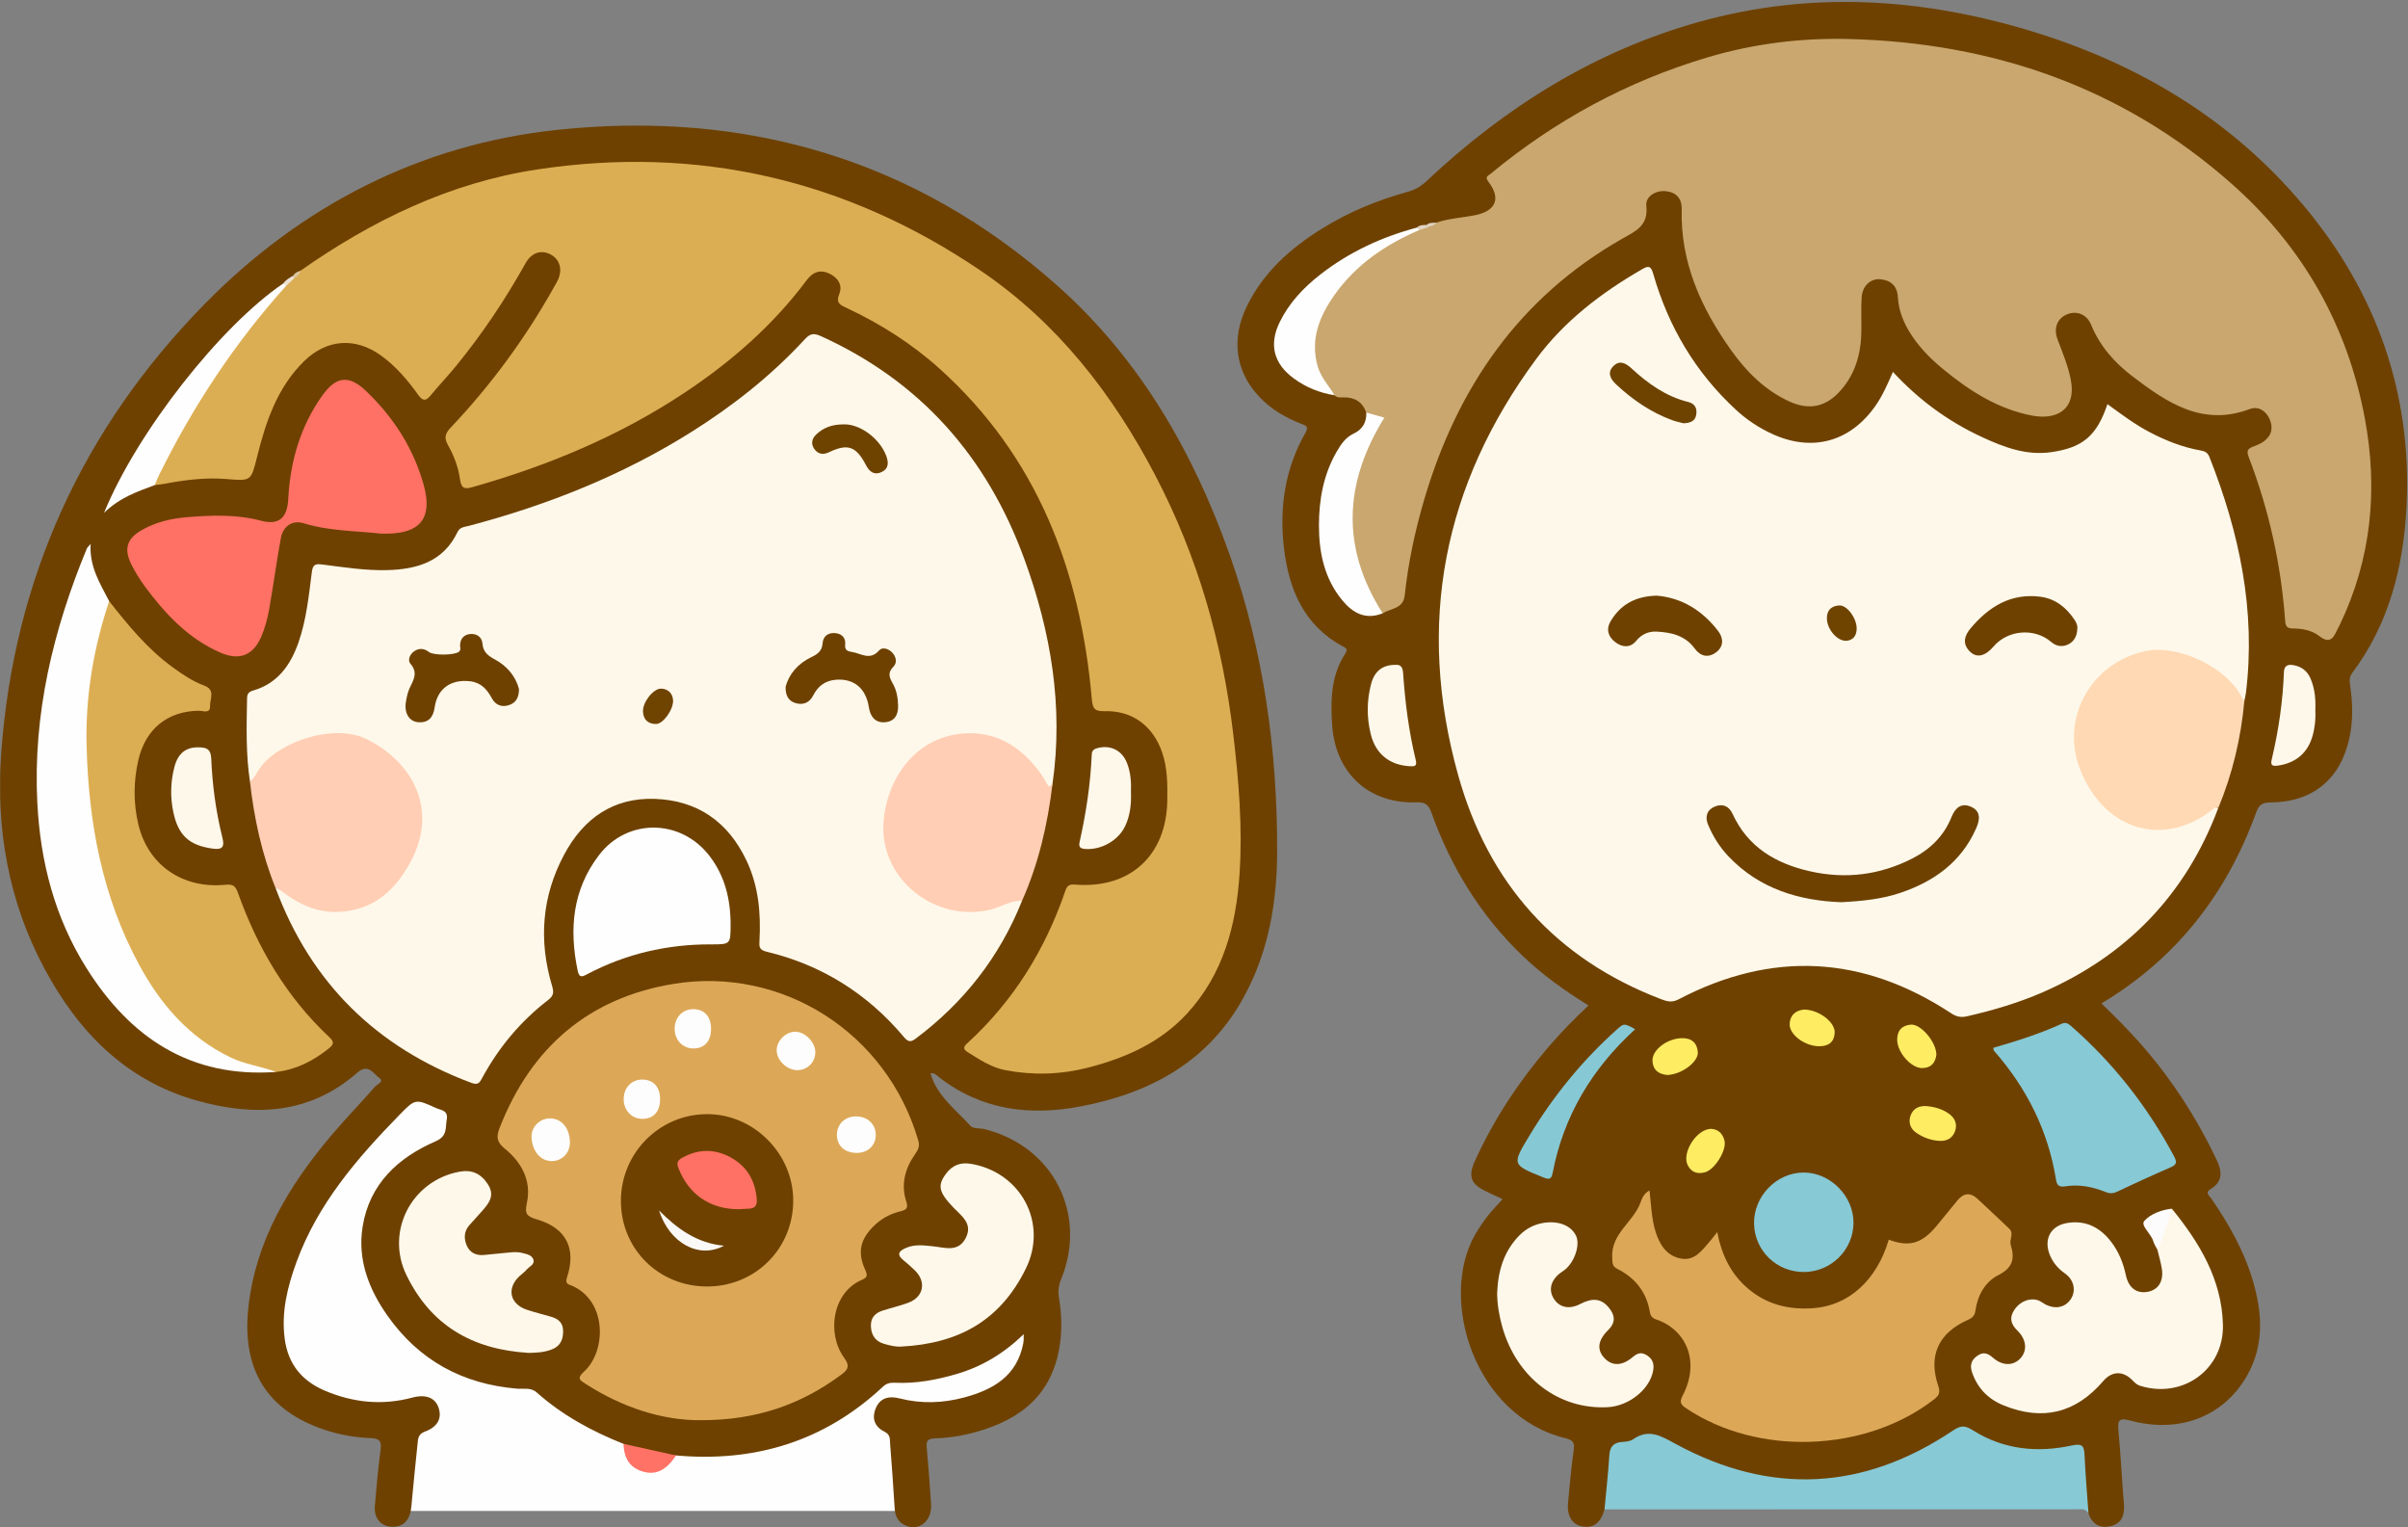 <?xml version="1.0" encoding="UTF-8"?>
<!DOCTYPE svg PUBLIC "-//W3C//DTD SVG 1.1//EN" "http://www.w3.org/Graphics/SVG/1.1/DTD/svg11.dtd">
<svg version="1.1" xmlns="http://www.w3.org/2000/svg" xmlns:xlink="http://www.w3.org/1999/xlink" x="0" y="0" width="992" height="629" viewBox="0, 0, 992, 629">
  <rect x="0" y="0" width="992" height="629" fill="#808080" stroke="none"/>
  <defs>
    <clipPath id="Clip_1">
      <path d="M0.06,0.799 L991.626,0.799 L991.626,628.94 L0.06,628.94 z"/>
    </clipPath>
  </defs>
  <g id="Layer_1">
    <g clip-path="url(#Clip_1)">
      <path d="M160.322,622.324 L371.822,622.324 L373.322,583.824 L414.822,579.824 L432.322,545.824 L398.322,466.824 L285.822,437.824 L162.322,448.324 L108.822,532.824 L122.322,578.824 L160.822,585.324 L160.322,622.324" fill="#FEFEFE"/>
      <path d="M660.998,621.682 C659.383,627.287 656.558,629.467 651.899,628.703 C647.8,628.03 645.468,624.46 645.951,619.218 C646.623,611.926 647.27,604.624 648.289,597.377 C648.724,594.289 648.169,593.155 644.906,592.361 C607.317,583.218 592.592,535.012 607.647,508.571 C609.202,505.838 611.013,503.225 612.939,500.737 C614.766,498.377 616.9,496.255 619.014,493.9 C617.043,492.975 614.712,491.884 612.383,490.788 C605.889,487.732 604.674,484.545 607.649,478.044 C615.456,460.985 625.673,445.473 637.876,431.251 C642.972,425.312 648.433,419.717 654.404,414.118 C644.602,408.065 635.423,401.505 627.227,393.656 C609.948,377.109 597.806,357.272 589.749,334.872 C588.598,331.673 587.46,330.329 583.555,330.461 C563.777,331.127 550.068,318.364 548.777,298.466 C548.114,288.245 548.337,278.093 554.25,269.087 C555.42,267.305 554.361,266.856 553.126,266.188 C536.974,257.447 530.891,242.485 528.923,225.506 C527.007,208.977 529.363,192.95 537.794,178.256 C539.213,175.781 538.204,175.375 536.125,174.575 C529.548,172.043 523.551,168.533 518.66,163.316 C509.011,153.027 507.085,139.744 513.56,126.325 C520.386,112.178 531.664,102.194 544.714,94.09 C555.645,87.302 567.482,82.413 579.885,79.015 C582.884,78.194 585.248,76.866 587.515,74.734 C619.998,44.181 656.915,20.999 700.121,8.969 C745.842,-3.76 791.4,-0.93 836.434,12.714 C880.899,26.186 919.559,49.265 949.471,85.229 C979.022,120.758 993.664,161.937 991.397,208.366 C990.189,233.11 984.322,256.724 969.084,277.082 C967.848,278.733 967.838,280.273 968.131,282.186 C969.222,289.296 969.417,296.436 967.949,303.532 C964.382,320.763 952.957,330.356 935.345,330.509 C931.959,330.539 930.595,331.464 929.426,334.684 C917.323,368.028 896.79,394.656 865.709,413.278 C873.963,421.226 881.776,429.307 888.742,438.165 C898.454,450.514 906.6,463.809 913.307,478.006 C915.477,482.599 915.65,486.747 910.78,489.686 C908.136,491.282 910.181,492.471 910.967,493.621 C918.133,504.1 924.385,515.041 928.031,527.29 C932.053,540.801 932.876,554.226 925.498,566.928 C915.825,583.581 897.555,590.516 877.542,585.074 C873.007,583.84 872.3,584.931 872.701,589.188 C873.653,599.29 874.119,609.437 874.973,619.549 C875.343,623.933 874.113,627.384 869.733,628.513 C865.327,629.648 861.881,627.954 860.374,623.316 C857.146,616.643 858.295,609.331 857.438,602.325 C856.748,596.68 856.847,596.485 851.166,597.338 C837.613,599.373 824.582,597.95 812.689,590.653 C809.38,588.623 806.974,589.368 804.085,591.358 C790.449,600.754 775.481,606.978 759.023,609.224 C733.028,612.773 708.642,608.127 686.361,594.027 C682.719,591.722 679.628,590.809 675.825,593.106 C674.267,594.046 672.452,594.643 670.651,594.881 C665.652,595.541 664.068,598.646 664.112,603.244 C664.155,607.741 662.967,612.145 662.925,616.653 C662.908,618.51 662.272,620.247 660.998,621.682" fill="#6E4100"/>
      <path d="M256.86,594.682 C243.805,589.493 231.608,582.86 221.045,573.46 C218.676,571.352 215.65,572.175 212.931,571.945 C190.527,570.05 172.57,560.286 159.585,541.84 C151.885,530.899 147.221,518.745 149.378,505.261 C152.185,487.705 163.906,476.815 179.43,470.082 C184.459,467.902 183.396,464.599 184.039,461.103 C184.744,457.272 181.671,457.29 179.619,456.36 C171.169,452.529 171.083,452.5 164.549,459.196 C147.145,477.033 130.958,495.774 122.203,519.641 C118.462,529.84 115.826,540.268 117.284,551.366 C118.652,561.788 124.315,568.72 133.786,572.758 C145.489,577.749 157.52,578.934 169.892,575.624 C175.358,574.161 179.236,575.638 180.655,579.743 C182.153,584.076 180.366,587.69 174.991,589.659 C172.176,590.69 172.224,592.714 172.002,594.757 C171.159,602.535 170.447,610.327 169.682,618.113 C169.552,619.437 169.493,620.777 169.249,622.081 C168.318,627.056 165.19,629.385 160.434,628.723 C156.524,628.178 154.037,624.957 154.417,620.352 C155.059,612.557 155.768,604.76 156.795,597.009 C157.255,593.539 156.278,592.445 152.824,592.321 C146.328,592.088 139.937,590.967 133.732,588.896 C110.394,581.105 99.456,564.516 102.335,538.369 C105.328,511.186 118.747,488.792 135.905,468.341 C141.892,461.205 148.409,454.516 154.561,447.514 C155.412,446.546 158.466,445.527 156.183,443.93 C154.069,442.451 152.399,438.918 148.761,440.683 C148.171,440.969 147.645,441.417 147.145,441.854 C127.373,459.12 104.591,459.951 80.881,453.235 C51.642,444.951 32.174,424.842 18.253,398.827 C3.4,371.071 -1.754,341.101 0.511,310 C5.733,238.272 34.125,176.378 84.177,125.349 C123.994,84.755 173.138,59.363 229.945,53.438 C307.163,45.384 376.932,65.501 435.633,117.696 C469.558,147.86 491.661,186.244 506.67,228.763 C520.548,268.078 526.194,308.83 526.14,350.374 C526.112,371.543 522.615,392.184 512.206,411.023 C497.631,437.401 473.755,450.242 445.253,455.688 C424.142,459.722 404.134,457.259 386.603,443.462 C385.755,442.794 384.94,441.807 383.307,442.078 C386.066,451.5 393.785,457.077 399.88,463.788 C400.952,464.967 403.678,464.575 405.603,465.057 C433.909,472.145 448.124,500.021 437.112,526.963 C436.061,529.535 435.809,531.888 436.275,534.662 C437.465,541.747 437.608,548.919 436.258,556.019 C432.32,576.741 417.719,586.095 398.845,590.623 C394.341,591.703 389.646,592.283 385.017,592.441 C381.9,592.547 381.557,593.749 381.782,596.305 C382.467,604.093 383.104,611.888 383.563,619.692 C383.958,626.403 378.728,630.707 373.134,628.347 C370.108,627.069 368.76,624.592 368.567,621.235 C368.061,612.432 367.366,603.639 366.709,594.845 C366.565,592.924 366.885,590.912 364.501,589.745 C360.492,587.783 359.034,584.458 360.701,580.221 C362.523,575.588 366.362,574.883 370.62,575.971 C379.566,578.257 388.477,577.916 397.273,575.56 C409.114,572.388 418.921,566.759 421.527,553.383 C421.623,552.894 421.678,552.394 421.709,551.897 C421.74,551.404 421.716,550.907 421.716,549.513 C413.456,557.546 404.349,562.952 393.851,565.988 C385.634,568.364 377.326,569.907 368.759,569.519 C366.792,569.43 365.27,569.7 363.795,571.082 C339.722,593.642 311.026,602.357 278.477,599.458 C270.721,600.359 263.516,598.761 256.86,594.682" fill="#6E4100"/>
    </g>
    <path d="M660.998,621.682 C661.679,614.239 662.496,606.805 662.983,599.35 C663.22,595.72 664.854,594.106 668.368,593.885 C669.837,593.792 671.553,593.643 672.686,592.849 C679.244,588.254 684.254,591.433 690.363,594.745 C729.454,615.943 767.751,613.947 804.66,589.118 C807.863,586.964 809.612,587.111 812.766,589.105 C825.368,597.075 839.3,598.427 853.579,595.34 C858.091,594.365 858.591,595.798 858.759,599.507 C859.12,607.455 859.819,615.389 860.376,623.322 C859.29,621.285 857.366,621.64 855.577,621.64 C790.717,621.652 725.858,621.667 660.998,621.682" fill="#87C9D5"/>
    <path d="M256.86,594.682 C264.068,596.274 271.276,597.866 278.481,599.458 C274.589,605.472 270.226,607.645 265.034,606.153 C259.663,604.61 257.091,601 256.86,594.682" fill="#FF7265"/>
    <path d="M913.826,332.844 C900.493,368.357 876.253,393.495 841.585,408.66 C831.507,413.068 820.982,416.133 810.273,418.6 C807.862,419.155 805.927,418.745 803.766,417.323 C767.465,393.444 729.964,391.458 691.443,411.635 C688.789,413.024 686.76,412.474 684.412,411.577 C640.876,394.944 613.127,363.825 600.682,319.196 C583.304,256.872 594.557,199.62 632.907,147.787 C644.426,132.218 659.703,120.567 676.461,110.899 C679.093,109.38 680.094,109.407 681.072,112.812 C687.315,134.537 698.447,153.384 715.14,168.783 C719.57,172.87 724.546,176.191 730.037,178.71 C746.547,186.284 762.173,182.03 772.606,167.16 C775.551,162.962 777.569,158.271 779.81,153.179 C790.503,164.755 802.648,173.604 816.513,180.02 C825.484,184.172 834.667,187.673 844.847,186.253 C858.02,184.416 863.784,179.528 868.184,166.449 C873.863,170.59 879.382,174.753 885.519,177.972 C892.19,181.471 899.117,184.213 906.54,185.527 C908.367,185.85 909.471,186.401 910.192,188.221 C922.549,219.442 929.378,251.509 925.245,285.28 C925.104,286.431 924.806,287.563 924.581,288.704 C922.846,288.952 922.306,287.543 921.672,286.456 C916.011,276.749 906.969,272.319 896.419,270.407 C876.719,266.835 858.83,279.628 855.375,299.483 C854.32,305.549 856.01,311.119 858.265,316.464 C863.346,328.505 870.864,337.916 884.936,340.044 C893.944,341.406 901.632,338.518 908.923,333.733 C911.873,331.796 911.881,331.808 913.826,332.844" fill="#FEF8EA"/>
    <path d="M562.865,169.927 C561.256,165.539 558.097,163.552 553.45,163.672 C552.2,163.704 550.799,163.878 549.766,162.788 C541.36,156.219 539.135,147.408 541.091,137.419 C543.667,124.272 552.284,114.967 561.986,106.643 C568.447,101.101 575.766,96.796 584.021,94.318 C585.091,93.758 586.324,93.754 587.435,93.334 C588.645,92.184 590.504,92.738 591.754,91.69 C596.942,89.913 602.429,89.694 607.751,88.615 C616.273,86.887 618.431,81.706 613.173,74.853 C611.553,72.741 613.037,72.429 614.114,71.539 C640.62,49.631 670.224,33.542 703.23,23.691 C722.392,17.972 742.046,15.545 761.864,16.071 C821.042,17.642 874.134,35.858 919.069,75.44 C948.62,101.47 967.08,133.936 974.252,172.52 C979.673,201.684 976.916,230.177 963.936,257.261 C963.505,258.161 962.989,259.023 962.582,259.933 C960.968,263.534 959.208,264.916 955.352,261.912 C952.371,259.589 948.364,258.853 944.462,258.848 C942.391,258.845 941.57,258.074 941.417,255.94 C939.738,232.569 934.715,209.922 926.31,188.052 C925.401,185.687 926.06,184.75 928.149,183.97 C929.699,183.392 931.291,182.74 932.613,181.775 C935.89,179.384 936.577,176.096 934.935,172.495 C933.356,169.033 930.222,167.195 926.763,168.492 C907.24,175.807 892.641,165.772 878.397,154.925 C871.072,149.347 865.046,142.532 861.444,133.741 C859.643,129.346 855.366,127.876 851.562,129.452 C847.506,131.132 845.873,135.104 847.65,139.831 C849.693,145.266 851.929,150.545 853.074,156.354 C855.498,168.652 847.31,173.066 837.254,171.188 C823.185,168.561 811.345,160.986 800.445,152.001 C794.912,147.44 789.912,142.331 786.239,136.062 C783.759,131.829 782.125,127.327 781.856,122.419 C781.601,117.764 778.922,115.404 774.623,115.021 C770.481,114.651 767.192,117.878 766.922,122.533 C766.652,127.184 766.878,131.861 766.806,136.525 C766.668,145.609 764.372,153.955 758.191,160.907 C752.238,167.603 745.347,169.134 737.035,165.307 C726.908,160.644 719.299,152.924 712.985,144.016 C700.727,126.722 692.224,108.025 692.802,86.181 C692.914,81.927 690.727,79.248 686.353,78.752 C682.178,78.279 677.778,80.842 678.214,84.851 C679.107,93.071 673.754,95.21 668.159,98.402 C625.955,122.481 600.461,159.422 586.86,205.295 C582.982,218.377 580.132,231.704 578.674,245.297 C578.087,250.779 572.938,250.543 569.619,252.606 C566.935,251.257 565.325,248.869 564.118,246.319 C552.779,222.366 552.927,198.768 566.753,175.777 C568.122,173.499 568.023,172.622 565.513,172.034 C564.322,171.755 563.426,171.034 562.865,169.927" fill="#C9A76F"/>
    <path d="M679.536,490.316 C680.228,496.238 680.335,502.026 682.111,507.556 C683.844,512.953 686.785,517.387 692.674,518.396 C698.07,519.32 701.031,515.151 704.095,511.628 C705.059,510.52 705.943,509.341 707.455,507.458 C709.355,517.574 713.587,525.604 721.156,531.585 C728.741,537.579 737.461,539.48 746.958,538.81 C761.544,537.782 773.164,527.321 778.093,510.587 C786.477,513.684 791.552,512.3 797.612,505.136 C800.621,501.579 803.476,497.891 806.469,494.32 C808.946,491.363 811.724,491.034 814.627,493.739 C819.01,497.823 823.384,501.918 827.718,506.054 C829.817,508.057 827.663,510.549 828.33,512.71 C830.059,518.307 829.285,522.141 823.208,525.199 C817.799,527.921 814.642,533.547 813.798,539.826 C813.499,542.05 812.388,542.868 810.589,543.669 C798.555,549.023 794.251,558.432 798.496,570.847 C799.484,573.737 798.611,574.934 796.557,576.516 C768.314,598.266 723.968,599.781 694.613,580.009 C692.483,578.575 691.75,577.562 693.122,574.949 C700.689,560.539 694.41,547.474 682.193,543.414 C680.647,542.9 679.942,541.978 679.641,540.208 C678.261,532.086 673.565,526.289 666.299,522.621 C664.112,521.517 664.293,520.245 664.167,518.006 C663.6,507.942 673.064,503.287 675.881,495.129 C676.471,493.419 677.338,491.451 679.536,490.316" fill="#DCA858"/>
    <path d="M894.706,497.812 C906.097,511.799 915.261,526.936 915.758,545.546 C916.252,564.029 899.23,576.262 881.621,570.763 C880.243,570.333 879.431,569.464 878.487,568.499 C874.574,564.498 870.01,564.664 866.462,568.805 C855.134,582.027 841.521,585.353 825.456,578.863 C819.072,576.285 814.707,571.829 812.434,565.303 C811.424,562.402 812.006,560.185 814.617,558.386 C817.166,556.629 818.932,557.388 821.11,559.276 C825.006,562.654 829.4,562.555 832.267,559.532 C835.231,556.408 834.914,551.752 831.118,548.07 C828.258,545.296 827.681,542.524 829.985,539.257 C832.527,535.653 837.014,534.201 840.372,535.884 C841.11,536.254 841.763,536.794 842.494,537.18 C846.658,539.378 850.706,538.576 853.059,535.11 C855.296,531.815 854.497,527.181 850.783,524.584 C847.788,522.489 845.621,519.936 844.333,516.586 C841.878,510.205 844.897,504.787 851.658,503.702 C859.346,502.469 865.256,505.587 869.821,511.62 C872.883,515.667 874.719,520.239 875.769,525.199 C876.895,530.512 880.301,532.952 884.922,532.027 C889.221,531.167 891.409,527.611 890.577,522.471 C890.155,519.865 889.386,517.315 888.774,514.739 C889.571,508.683 890.961,502.835 894.706,497.812" fill="#FEF8EA"/>
    <path d="M913.826,332.844 C912.97,331.906 912.404,332.669 911.775,333.179 C892.503,348.797 867.446,343.127 857.033,317.199 C848.429,295.779 861.61,272.441 884.539,268.044 C897.411,265.576 916.813,274.765 922.969,286.225 C923.434,287.091 924.041,287.88 924.581,288.704 C923.195,303.953 919.718,318.693 913.826,332.844" fill="#FFD9B4"/>
    <path d="M821.152,431.558 C830.692,428.826 840.172,425.83 849.232,421.704 C850.929,420.931 851.94,421.494 853.171,422.57 C870.666,437.853 884.733,455.827 895.655,476.311 C896.824,478.502 896.833,479.666 894.262,480.771 C886.781,483.989 879.392,487.424 872.018,490.883 C870.353,491.664 868.982,491.596 867.307,490.922 C861.992,488.785 856.464,487.704 850.726,488.632 C848.449,489 847.374,488.285 847.007,485.981 C843.773,465.705 834.927,448.114 821.425,432.764 C821.251,432.566 821.286,432.184 821.152,431.558" fill="#87C9D5"/>
    <path d="M616.76,532.77 C617.098,523.545 619.455,515.417 625.901,508.854 C628.806,505.895 632.28,504.158 636.381,503.597 C642.28,502.791 647.304,504.871 649.27,508.98 C651.007,512.612 648.793,519.532 644.793,522.873 C644.03,523.511 643.128,523.983 642.367,524.623 C638.643,527.757 637.895,531.639 640.294,535.18 C642.609,538.597 646.622,539.338 650.87,537.132 C656.093,534.419 659.652,534.799 662.741,538.531 C665.297,541.619 665.735,544.596 662.545,547.762 C658.127,552.147 657.77,555.994 661.057,559.446 C664.118,562.659 668.215,562.659 672.563,558.985 C674.474,557.371 676.021,556.77 678.252,558.087 C680.747,559.56 681.518,561.596 681.057,564.392 C679.784,572.103 671.186,579.11 662.285,579.581 C642.22,580.643 624.945,567.581 618.944,546.728 C617.607,542.082 616.817,537.32 616.76,532.77" fill="#FEF8EA"/>
    <path d="M743.163,523.906 C731.874,523.963 722.768,515.106 722.597,503.903 C722.427,492.699 731.876,482.967 742.959,482.933 C754.006,482.9 763.635,492.601 763.567,503.696 C763.5,514.784 754.347,523.85 743.163,523.906" fill="#87C9D5"/>
    <path d="M562.865,169.927 C565.566,170.685 568.267,171.444 570.302,172.016 C553.764,198.658 552.273,225.471 569.619,252.606 C562.592,255.403 557.33,252.539 552.962,247.244 C545.593,238.312 543.358,227.627 543.353,216.467 C543.349,205.729 545.238,195.284 550.781,185.819 C552.474,182.926 554.396,180.119 557.526,178.656 C561.322,176.881 562.975,173.992 562.865,169.927" fill="#FEFEFE"/>
    <path d="M584.692,94.751 C570.844,100.699 558.684,108.9 549.845,121.361 C543.577,130.198 539.678,139.686 542.809,150.829 C544.102,155.43 547.436,158.809 549.766,162.788 C543.603,161.825 537.967,159.527 532.952,155.842 C524.674,149.76 522.695,141.86 527.172,132.702 C531.039,124.794 536.931,118.532 543.785,113.168 C555.684,103.855 569.113,97.624 583.672,93.745 C584.742,93.34 584.923,93.836 584.692,94.751" fill="#FEFEFE"/>
    <path d="M673.623,423.905 C655.742,440.233 644.093,459.706 639.599,483.231 C639.106,485.814 638.057,485.858 635.824,484.955 C622.838,479.705 622.814,479.761 629.978,467.88 C639.834,451.537 651.744,436.883 665.964,424.13 C669.033,421.377 669.04,421.385 673.623,423.905" fill="#86C9D5"/>
    <path d="M574.78,273.836 C576.536,273.711 577.815,274.218 578.01,277.051 C578.841,289.137 580.345,301.156 583.217,312.946 C583.861,315.585 582.811,315.7 580.801,315.59 C572.484,315.135 566.748,310.566 564.721,302.483 C562.995,295.601 563.036,288.658 564.811,281.799 C566.19,276.471 569.497,273.841 574.78,273.836" fill="#FEF8EA"/>
    <path d="M953.837,292.299 C954.028,295.983 953.675,299.612 952.663,303.165 C950.664,310.181 945.678,314.293 938.427,315.33 C936.086,315.665 935.294,315.193 935.845,312.861 C938.642,301.02 940.44,289.036 940.879,276.865 C940.976,274.181 942.427,273.511 944.857,273.958 C948.241,274.582 950.552,276.384 951.902,279.586 C953.627,283.677 953.99,287.941 953.837,292.299" fill="#FEF8EA"/>
    <path d="M704.989,464.937 C707.833,465.128 709.812,466.884 710.459,470.025 C711.26,473.916 706.4,481.673 702.5,482.799 C699.419,483.689 696.857,482.947 695.305,479.989 C692.658,474.944 698.851,464.936 704.989,464.937" fill="#FEEC63"/>
    <path d="M686.855,442.758 C683.705,442.473 680.932,441.05 680.766,436.866 C680.588,432.421 686.706,427.8 692.683,427.596 C696.742,427.458 699.111,429.405 699.438,433.299 C699.773,437.299 692.835,442.562 686.855,442.758" fill="#FEEC63"/>
    <path d="M743.073,415.814 C749.242,415.769 756.043,420.989 755.821,425.355 C755.624,429.217 753.313,430.885 749.578,430.926 C743.589,430.99 736.975,426.11 737.263,421.613 C737.505,417.834 739.997,416.174 743.073,415.814" fill="#FEEC63"/>
    <path d="M797.713,434.323 C797.358,437.352 795.895,439.824 791.91,439.913 C787.369,440.014 781.606,433.506 781.563,428.263 C781.532,424.413 783.584,422.296 787.23,422.012 C791.265,421.698 797.61,429.044 797.713,434.323" fill="#FEEC63"/>
    <path d="M793.789,455.592 C797.132,455.893 800.315,456.83 803.037,458.822 C805.384,460.539 806.414,463.069 805.424,465.863 C804.447,468.623 802.209,470.026 799.203,469.903 C795.631,469.758 792.327,468.55 789.443,466.58 C787.085,464.969 786.057,462.379 787.046,459.554 C788.121,456.485 790.586,455.325 793.789,455.592" fill="#FEEC63"/>
    <path d="M894.706,497.812 C892.878,503.507 891.474,509.35 888.774,514.739 C888.19,513.567 887.414,512.45 887.059,511.212 C886.17,508.108 881.706,504.765 883.365,502.873 C885.907,499.976 890.375,498.327 894.706,497.812" fill="#FDFCFC"/>
    <path d="M584.692,94.751 C584.352,94.415 584.012,94.08 583.672,93.745 C584.808,92.612 586.27,92.686 587.704,92.655 C588.017,92.901 588.128,93.154 588.036,93.414 C587.942,93.678 587.846,93.81 587.745,93.81 C586.727,94.124 585.709,94.437 584.692,94.751" fill="#E1D4C4"/>
    <path d="M587.745,93.81 C587.732,93.425 587.718,93.04 587.704,92.655 C588.863,91.531 590.359,91.824 591.754,91.69 C590.867,93.246 588.969,92.89 587.745,93.81" fill="#DED0BD"/>
    <path d="M102.96,321.793 C101.278,310.705 101.556,299.546 101.763,288.39 C101.797,286.571 101.71,285.15 104.239,284.423 C114.277,281.538 119.671,274.039 122.96,264.617 C126.225,255.263 127.203,245.469 128.447,235.747 C128.841,232.665 129.711,232.113 132.721,232.495 C141.626,233.625 150.518,235.053 159.559,234.811 C171.894,234.483 182.645,231.31 188.483,219.126 C189.472,217.062 191.311,217.07 193.026,216.618 C225.524,208.05 256.454,195.769 284.986,177.809 C302.111,167.029 317.888,154.571 331.61,139.665 C333.888,137.19 335.471,137.209 338.294,138.492 C379.311,157.144 406.654,188.254 421.986,230.252 C432.922,260.206 438.163,290.932 433.592,322.858 C432.631,326.137 431.262,324.8 430.075,323.086 C427.141,318.848 424.29,314.63 420.162,311.322 C403.129,297.672 380.857,302.243 370.786,321.579 C367.926,327.07 365.378,332.653 365.094,338.981 C364.119,360.753 385.669,378.518 406.854,373.41 C410.415,372.552 413.928,371.572 417.333,370.175 C418.563,369.671 420.371,368.289 421.048,371.002 C411.803,394.132 397.041,412.982 377.109,427.872 C374.973,429.467 373.901,428.935 372.347,427.088 C357.315,409.221 338.448,397.397 315.734,391.961 C312.617,391.215 312.75,389.712 312.875,387.409 C313.494,375.981 312.478,364.799 307.456,354.289 C299.892,338.458 287.363,329.672 269.83,329.039 C252.565,328.416 240.382,337.141 232.45,351.912 C223.191,369.154 221.837,387.337 227.419,406.024 C228.16,408.505 228.224,410.018 225.858,411.838 C214.504,420.569 205.475,431.363 198.646,443.962 C197.622,445.851 197.015,447.051 194.211,446.006 C155.146,431.438 128.085,404.896 113.517,365.745 C115.585,364.79 117.056,366.117 118.467,367.196 C137.37,381.659 160.521,373.459 169.905,350.052 C177.787,330.393 166.657,315.187 153.096,306.825 C147.602,303.438 141.324,302.783 134.779,303.746 C123.099,305.466 112.961,309.605 106.18,319.89 C105.46,320.981 104.576,322.081 102.96,321.793" fill="#FEF8EA"/>
    <path d="M123.785,111.504 C153.298,90.788 185.251,75.285 221.086,69.832 C287.303,59.757 348.464,73.868 403.903,111.418 C435.493,132.814 458.265,162.084 475.846,195.63 C493.432,229.186 503.629,264.897 508.063,302.477 C510.313,321.549 511.908,340.603 510.657,359.745 C509.264,381.061 504.002,401.17 489.001,417.463 C477.997,429.415 463.804,435.691 448.432,439.673 C437.159,442.593 425.757,442.956 414.286,440.797 C408.391,439.687 403.569,436.41 398.62,433.333 C396.425,431.968 397.093,430.96 398.601,429.58 C417.575,412.215 430.626,391.03 438.916,366.8 C439.586,364.842 440.461,364.135 442.88,364.333 C465.523,366.191 480.603,352.298 480.882,329.598 C480.963,322.929 480.97,316.299 478.745,309.855 C474.993,298.988 466.493,292.57 454.982,292.913 C450.561,293.045 450.096,291.445 449.752,287.573 C445.074,234.905 427.338,188.15 387.125,151.896 C375.683,141.581 362.742,133.381 348.787,126.836 C346.241,125.642 344.216,124.877 345.734,121.109 C347.245,117.362 345.144,114.299 341.558,112.628 C337.823,110.888 334.79,112.099 332.399,115.3 C318.579,133.798 301.488,148.784 282.367,161.517 C255.376,179.492 225.833,191.808 194.729,200.603 C191.725,201.452 190.044,201.489 189.507,197.46 C188.851,192.55 187.064,187.736 184.589,183.391 C182.897,180.42 183.288,178.638 185.647,176.15 C202.33,158.547 216.575,139.116 228.415,117.937 C228.902,117.066 229.427,116.209 229.841,115.303 C231.874,110.858 230.558,106.617 226.573,104.667 C222.792,102.817 218.911,104.11 216.533,108.372 C208.156,123.388 198.622,137.616 187.728,150.916 C184.353,155.036 180.657,158.892 177.274,163.005 C175.309,165.393 174.026,165.045 172.344,162.703 C167.96,156.602 163.146,150.886 156.98,146.434 C146.427,138.813 134.619,139.618 125.286,148.747 C114.221,159.572 109.549,173.589 105.928,188.068 C103.354,198.364 103.496,198.113 92.975,197.279 C84.5,196.606 76.044,197.688 67.683,199.271 C66.384,199.517 65.061,199.627 63.749,199.8 C62.374,197.656 63.927,195.967 64.76,194.29 C77.499,168.631 93.084,144.831 111.545,122.919 C113.155,121.007 115.179,119.527 116.913,117.749 C117.973,116.556 119.305,115.674 120.502,114.637 C121.57,113.567 122.761,112.623 123.785,111.504" fill="#DCAE53"/>
    <path d="M288.596,584.933 C273.074,585.068 256.534,579.8 241.308,570.019 C238.848,568.439 237.488,567.753 240.631,564.896 C249.8,556.559 250.162,536.036 235.787,529.623 C234.517,529.056 232.628,528.987 233.549,526.232 C237.542,514.285 233.295,505.766 221.159,502.228 C216.869,500.978 216.109,499.903 217.068,495.402 C219.019,486.252 214.834,478.674 207.912,473.061 C204.549,470.333 204.433,468.119 205.802,464.607 C218.716,431.477 242.495,410.936 277.561,405.222 C321.946,397.988 365.237,425.028 378.298,469.755 C378.96,472.024 378.276,473.519 377.067,475.232 C372.826,481.242 371.022,487.806 373.393,495.01 C374.308,497.791 373.123,498.382 370.753,498.961 C366.667,499.96 363.032,501.936 359.972,504.949 C354.377,510.456 353.148,515.806 356.423,523.005 C357.392,525.134 357.443,526.126 355.124,527.105 C342.844,532.29 340.498,549.216 347.726,559.19 C350.213,562.621 349.395,564.115 346.502,566.251 C330.064,578.388 311.809,585.006 288.596,584.933" fill="#DCA858"/>
    <path d="M44.971,247.59 C52.767,257.548 60.767,267.289 71.116,274.822 C75.178,277.779 79.329,280.6 84.014,282.325 C88.918,284.13 86.433,287.89 86.535,290.767 C86.652,294.09 83.697,292.738 81.995,292.747 C69.253,292.815 60.031,300.029 57.03,312.891 C54.965,321.738 54.899,330.74 57.006,339.597 C60.973,356.271 75.184,366.167 92.88,364.406 C96.183,364.077 97.07,365.068 98.067,367.857 C106.133,390.412 117.999,410.623 135.61,427.131 C137.843,429.224 137.531,430.183 135.281,431.964 C128.895,437.02 121.936,440.578 113.763,441.506 C91.434,439.844 76.05,427.07 63.586,409.857 C47.823,388.089 40.679,363.023 36.665,336.934 C32.384,309.105 33.44,281.476 41.297,254.284 C42.012,251.809 42.018,248.869 44.971,247.59" fill="#DCAE53"/>
    <path d="M157.088,219.793 C146.392,218.618 135.527,218.732 125.097,215.515 C120.599,214.127 116.644,216.504 115.684,221.713 C113.879,231.509 112.584,241.4 110.842,251.209 C110.207,254.783 109.211,258.364 107.84,261.722 C104.479,269.956 98.702,272.306 90.551,268.7 C77.5,262.925 68.087,252.869 59.776,241.666 C57.607,238.741 55.659,235.588 54.048,232.324 C50.888,225.924 52.399,221.667 58.587,218.211 C64.223,215.063 70.434,213.573 76.698,213.045 C86.963,212.18 97.273,211.769 107.454,214.456 C114.96,216.436 118.342,213.324 118.749,205.499 C119.551,190.1 123.724,175.67 132.73,162.964 C138.426,154.928 143.792,154.312 150.859,161.093 C162.229,172.003 170.577,184.955 174.682,200.26 C178.189,213.34 173.09,219.65 159.586,219.792 C158.754,219.8 157.921,219.793 157.088,219.793" fill="#FF7164"/>
    <path d="M44.971,247.59 C38.563,266.844 35.174,286.569 35.667,306.91 C36.434,338.573 42.036,369.132 57.263,397.276 C66.053,413.523 77.749,427.155 94.813,435.454 C100.87,438.4 107.546,439.179 113.762,441.506 C78.513,444.032 53.687,427.457 35.607,398.7 C22.548,377.931 16.618,354.96 15.377,330.679 C13.508,294.089 21.906,259.456 35.775,225.91 C35.936,225.521 36.328,225.227 37.33,224.031 C36.779,233.499 41.268,240.401 44.971,247.59" fill="#FEFEFE"/>
    <path d="M102.96,321.793 C105.105,320.322 105.897,317.836 107.398,315.881 C115.736,305.026 137.919,298.002 150.85,304.343 C170.317,313.888 181.289,334.167 168.303,356.493 C162.676,366.167 155.171,373.383 143.343,375.209 C133.807,376.681 125.686,373.981 118.152,368.583 C116.662,367.516 115.314,366.285 113.517,365.746 C107.798,351.623 104.656,336.882 102.96,321.793" fill="#FFCEB4"/>
    <path d="M421.048,371.002 C416.338,370.786 412.469,373.584 408.084,374.637 C385.158,380.142 362.185,361.992 363.989,338.455 C365.265,321.796 376.045,304.025 396.435,302.141 C409.9,300.896 420.758,307.432 428.634,318.505 C429.691,319.991 430.635,321.567 431.511,323.168 C432.577,325.115 432.897,322.906 433.592,322.857 C431.604,339.478 427.886,355.646 421.048,371.002" fill="#FFCEB4"/>
    <path d="M300.972,380.815 C300.955,389.087 300.955,388.963 292.521,388.963 C274.756,388.962 257.887,392.848 242.113,401.125 C240.174,402.143 238.689,403.116 238.018,399.947 C234.377,382.751 235.824,366.369 246.877,352.053 C258.523,336.969 280.339,337.237 292.112,352.308 C298.634,360.657 300.981,370.395 300.972,380.815" fill="#FEFEFE"/>
    <path d="M217.711,557.217 C194.189,555.784 177.403,545.634 167.443,525.191 C158.723,507.291 169.445,486.392 189.086,482.623 C194.256,481.631 198.048,483.248 200.972,487.74 C204.001,492.394 201.455,495.518 198.65,498.733 C196.902,500.735 195.069,502.662 193.32,504.663 C191.086,507.221 191.066,510.204 192.315,513.072 C193.57,515.957 196.141,517.159 199.254,516.903 C203.06,516.59 206.849,516.082 210.656,515.789 C212.132,515.675 213.695,515.684 215.111,516.051 C216.836,516.499 219.046,516.847 219.696,518.671 C220.459,520.811 218.039,521.624 216.939,522.941 C216.096,523.951 214.966,524.717 213.993,525.623 C208.632,530.618 210.005,537.087 217.001,539.432 C220.304,540.539 223.707,541.345 227.051,542.332 C230.008,543.205 231.991,544.795 231.988,548.289 C231.984,551.823 230.81,554.414 227.399,555.771 C223.914,557.157 220.254,557.145 217.711,557.217" fill="#FEF8EA"/>
    <path d="M371.34,554.615 C369.223,554.803 366.598,554.208 364.062,553.446 C360.68,552.429 358.964,549.983 358.78,546.396 C358.596,542.799 360.463,540.795 363.648,539.782 C367.129,538.675 370.708,537.847 374.129,536.583 C380.535,534.217 381.756,527.939 376.838,523.192 C375.402,521.806 373.928,520.445 372.361,519.213 C368.943,516.524 370.57,515.056 373.557,513.846 C377.105,512.409 380.708,512.953 384.376,513.32 C389.168,513.8 394.642,515.897 397.768,510.041 C400.952,504.075 396.189,500.915 392.782,497.364 C386.636,490.961 386.073,488.172 389.87,483.231 C392.445,479.88 395.756,478.638 399.943,479.337 C420.612,482.786 431.795,503.794 422.622,522.469 C412.1,543.892 394.99,553.369 371.34,554.615" fill="#FEF8EA"/>
    <path d="M117.802,117.794 C96.676,141.288 79.463,167.41 65.497,195.71 C64.842,197.037 64.329,198.435 63.749,199.8 C56.689,202.465 49.465,204.793 42.86,211.238 C56.403,177.994 90.905,134.195 116.708,116.74 C117.725,116.415 117.988,116.871 117.802,117.794" fill="#FEFEFE"/>
    <path d="M465.904,326.45 C466.087,331.154 465.592,335.759 463.6,340.082 C460.755,346.254 453.519,350.248 446.847,349.649 C444.693,349.456 444.373,348.496 444.768,346.727 C447.419,334.868 449.245,322.892 449.756,310.739 C449.838,308.777 451.098,308.327 452.663,307.983 C457.783,306.857 462.282,309.229 464.254,314.192 C465.821,318.135 466.059,322.27 465.904,326.45" fill="#FEF8EA"/>
    <path d="M81.737,307.804 C84.804,307.843 86.848,308.278 87.024,312.412 C87.491,323.377 88.938,334.276 91.61,344.949 C92.56,348.745 91.733,350.094 87.625,349.524 C78.059,348.197 73.484,344.22 71.436,334.645 C70.095,328.376 70.224,322.065 71.856,315.862 C73.33,310.259 76.575,307.731 81.737,307.804" fill="#FEF8EA"/>
    <path d="M117.802,117.794 C117.437,117.443 117.073,117.091 116.708,116.74 C117.73,115.251 119.276,114.429 120.775,113.547 C121.231,113.937 121.291,114.38 120.955,114.878 C119.904,115.85 118.853,116.822 117.802,117.794" fill="#EDE3D5"/>
    <path d="M120.955,114.878 C120.895,114.434 120.835,113.991 120.775,113.547 C121.431,112.355 122.595,111.911 123.784,111.504 C123.362,113.065 122.196,114.002 120.955,114.878" fill="#DCC6A1"/>
    <path d="M758.495,371.598 C741.603,370.966 724.995,366.367 712.007,352.654 C708.427,348.873 705.704,344.526 703.688,339.737 C702.306,336.455 703.121,333.628 706.337,332.241 C709.434,330.905 712.199,331.819 713.738,335.182 C720.036,348.942 731.59,355.697 745.689,358.87 C760.325,362.164 774.442,360.418 787.8,353.589 C795.106,349.854 800.79,344.362 803.912,336.584 C805.413,332.844 807.872,330.497 811.935,332.258 C816.134,334.078 815.657,337.645 814.099,341.165 C807.95,355.056 796.787,363.06 782.82,367.754 C775.348,370.266 767.594,371.114 758.495,371.598" fill="#6E4100"/>
    <path d="M682.478,245.339 C692.642,246.141 701.245,251.326 707.817,259.913 C710.084,262.876 710.159,266.341 706.879,268.741 C703.679,271.083 700.487,270.307 698.176,267.139 C694.224,261.721 688.438,260.41 682.359,260.142 C679.189,260.002 676.287,261.188 674.053,263.941 C671.658,266.893 668.45,266.689 665.587,264.597 C662.536,262.367 661.502,259.253 663.537,255.834 C667.6,249.01 673.732,245.552 682.478,245.339" fill="#6E4100"/>
    <path d="M855.78,258.903 C855.695,261.731 854.592,264.179 852.008,265.418 C849.628,266.56 847.127,266.233 845.013,264.413 C838.154,258.505 827.185,259.363 821.265,266.276 C817.859,270.252 814.419,271.115 811.636,268.465 C808.237,265.228 809.248,261.813 811.857,258.722 C819.316,249.887 828.366,244.25 840.453,245.764 C846.572,246.531 851.133,250.097 854.536,255.155 C855.282,256.265 855.921,257.452 855.78,258.903" fill="#6E4100"/>
    <path d="M693.546,174.341 C692.24,173.986 690.44,173.639 688.744,173.012 C680.046,169.794 672.562,164.642 665.818,158.36 C663.388,156.096 661.937,153.345 664.785,150.653 C667.338,148.239 669.799,149.589 672.154,151.764 C678.922,158.014 686.324,163.293 695.472,165.563 C698.279,166.26 699.209,168.206 698.774,170.822 C698.347,173.396 696.418,174.233 693.546,174.341" fill="#6E4300"/>
    <path d="M760.601,263.932 C756.7,264.03 752.704,259.145 752.608,254.771 C752.533,251.327 754.486,249.524 757.743,249.364 C760.939,249.207 764.904,254.652 764.876,258.878 C764.854,262.074 763.188,263.741 760.601,263.932" fill="#6F4400"/>
    <path d="M213.802,283.817 C213.806,287.691 212.23,289.68 209.381,290.508 C206.45,291.359 204.063,290.245 202.639,287.62 C200.641,283.938 198.193,281.134 193.672,280.596 C185.856,279.666 180.185,283.536 179.069,291.319 C178.459,295.572 176.433,297.785 172.258,297.458 C168.535,297.166 166.475,293.609 167.2,289.179 C167.52,287.226 167.919,285.205 168.748,283.433 C170.319,280.078 172.339,277.11 169.079,273.372 C167.847,271.959 168.78,269.439 170.711,268.179 C172.739,266.855 174.74,267.032 176.699,268.536 C178.648,270.033 187.235,269.895 189.048,268.446 C190.032,267.66 189.502,266.594 189.538,265.661 C189.647,262.815 191.36,261.283 193.901,261.122 C196.472,260.958 198.549,262.43 198.763,265.117 C199.041,268.587 201.067,270.093 203.874,271.607 C209.037,274.39 212.505,278.737 213.802,283.817" fill="#6E4100"/>
    <path d="M323.64,282.84 C325.055,277.614 328.709,273.303 334.232,270.661 C336.779,269.443 338.641,268.169 338.873,264.976 C339.081,262.106 341.065,260.504 344.029,260.752 C346.742,260.979 348.46,262.703 348.183,265.375 C347.936,267.75 349.062,268.222 350.847,268.492 C354.629,269.063 358.372,272.251 362.158,267.89 C363.449,266.403 365.981,267.114 367.543,268.757 C369.259,270.562 369.647,272.996 368.023,274.632 C365.558,277.113 366.371,279.036 367.78,281.496 C369.365,284.264 369.895,287.373 369.984,290.606 C370.096,294.62 368.351,297.244 364.427,297.477 C360.496,297.71 358.526,295.107 357.942,291.314 C356.732,283.465 351.775,279.375 344.35,279.967 C339.969,280.317 336.967,282.574 334.999,286.445 C333.518,289.356 330.981,290.476 327.901,289.632 C325.033,288.846 323.533,286.743 323.64,282.84" fill="#6E4100"/>
    <path d="M347.885,174.786 C354.259,174.731 362.272,180.402 365.065,187.676 C366.166,190.544 366.113,193.072 363.142,194.446 C360.228,195.794 358.238,194.416 356.764,191.602 C352.627,183.704 349.238,182.6 341.465,186.283 C339.257,187.329 337.2,187.154 335.66,185.18 C333.96,183 334.337,180.762 336.265,178.94 C339.137,176.224 342.577,174.734 347.885,174.786" fill="#6E4300"/>
    <path d="M277.282,288.54 C277.378,292.306 273.19,298.202 270.263,298.196 C266.918,298.188 264.995,296.332 264.888,293.009 C264.763,289.116 269.151,283.672 272.211,283.632 C275.118,283.594 277.207,285.616 277.282,288.54" fill="#6F4300"/>
    <path d="M291.33,529.873 C271.382,529.895 255.795,514.442 255.787,494.632 C255.778,474.967 271.559,458.999 291.118,458.878 C310.408,458.759 326.758,475.068 326.776,494.447 C326.795,514.244 311.18,529.85 291.33,529.873" fill="#6E4100"/>
    <path d="M227.364,478.22 C222.694,478.273 219.17,474.102 218.975,468.291 C218.838,464.201 222.31,460.66 226.477,460.64 C231.355,460.617 234.69,464.575 234.779,470.493 C234.843,474.787 231.595,478.172 227.364,478.22" fill="#FEFDFD"/>
    <path d="M271.924,452.715 C271.937,457.837 269.221,460.847 264.608,460.823 C260.232,460.799 256.937,457.332 256.934,452.749 C256.931,448.062 260.132,444.65 264.534,444.646 C269.164,444.643 271.912,447.642 271.924,452.715" fill="#FEFDFD"/>
    <path d="M292.922,423.685 C292.945,428.813 290.244,431.832 285.638,431.825 C281.256,431.818 277.952,428.372 277.931,423.785 C277.91,419.102 281.102,415.669 285.498,415.65 C290.134,415.629 292.899,418.623 292.922,423.685" fill="#FEFDFD"/>
    <path d="M335.876,433.296 C335.915,437.512 332.604,440.808 328.373,440.765 C324.126,440.722 319.971,436.682 319.97,432.598 C319.97,428.644 323.646,424.96 327.608,424.945 C331.615,424.929 335.838,429.194 335.876,433.296" fill="#FEFDFD"/>
    <path d="M352.802,474.852 C347.895,474.798 344.694,471.779 344.778,467.286 C344.857,462.982 348.061,459.875 352.482,459.815 C357.428,459.748 360.924,463.098 360.768,467.756 C360.627,471.973 357.339,474.902 352.802,474.852" fill="#FEFDFD"/>
    <path d="M304.512,498.055 C292.334,498.084 283.686,491.824 279.501,481.139 C278.591,478.814 279.26,477.833 281.109,476.813 C287.928,473.054 294.751,473.135 301.444,476.955 C308.014,480.704 311.193,486.632 311.767,494.074 C311.959,496.566 310.862,497.785 308.353,497.834 C306.698,497.867 305.045,498.023 304.512,498.055" fill="#FF7164"/>
    <path d="M271.487,498.544 C278.913,506.039 287.123,512.067 298.248,513.069 C288.035,518.65 275.847,512.138 271.487,498.544" fill="#FAF9F8"/>
  </g>
</svg>
